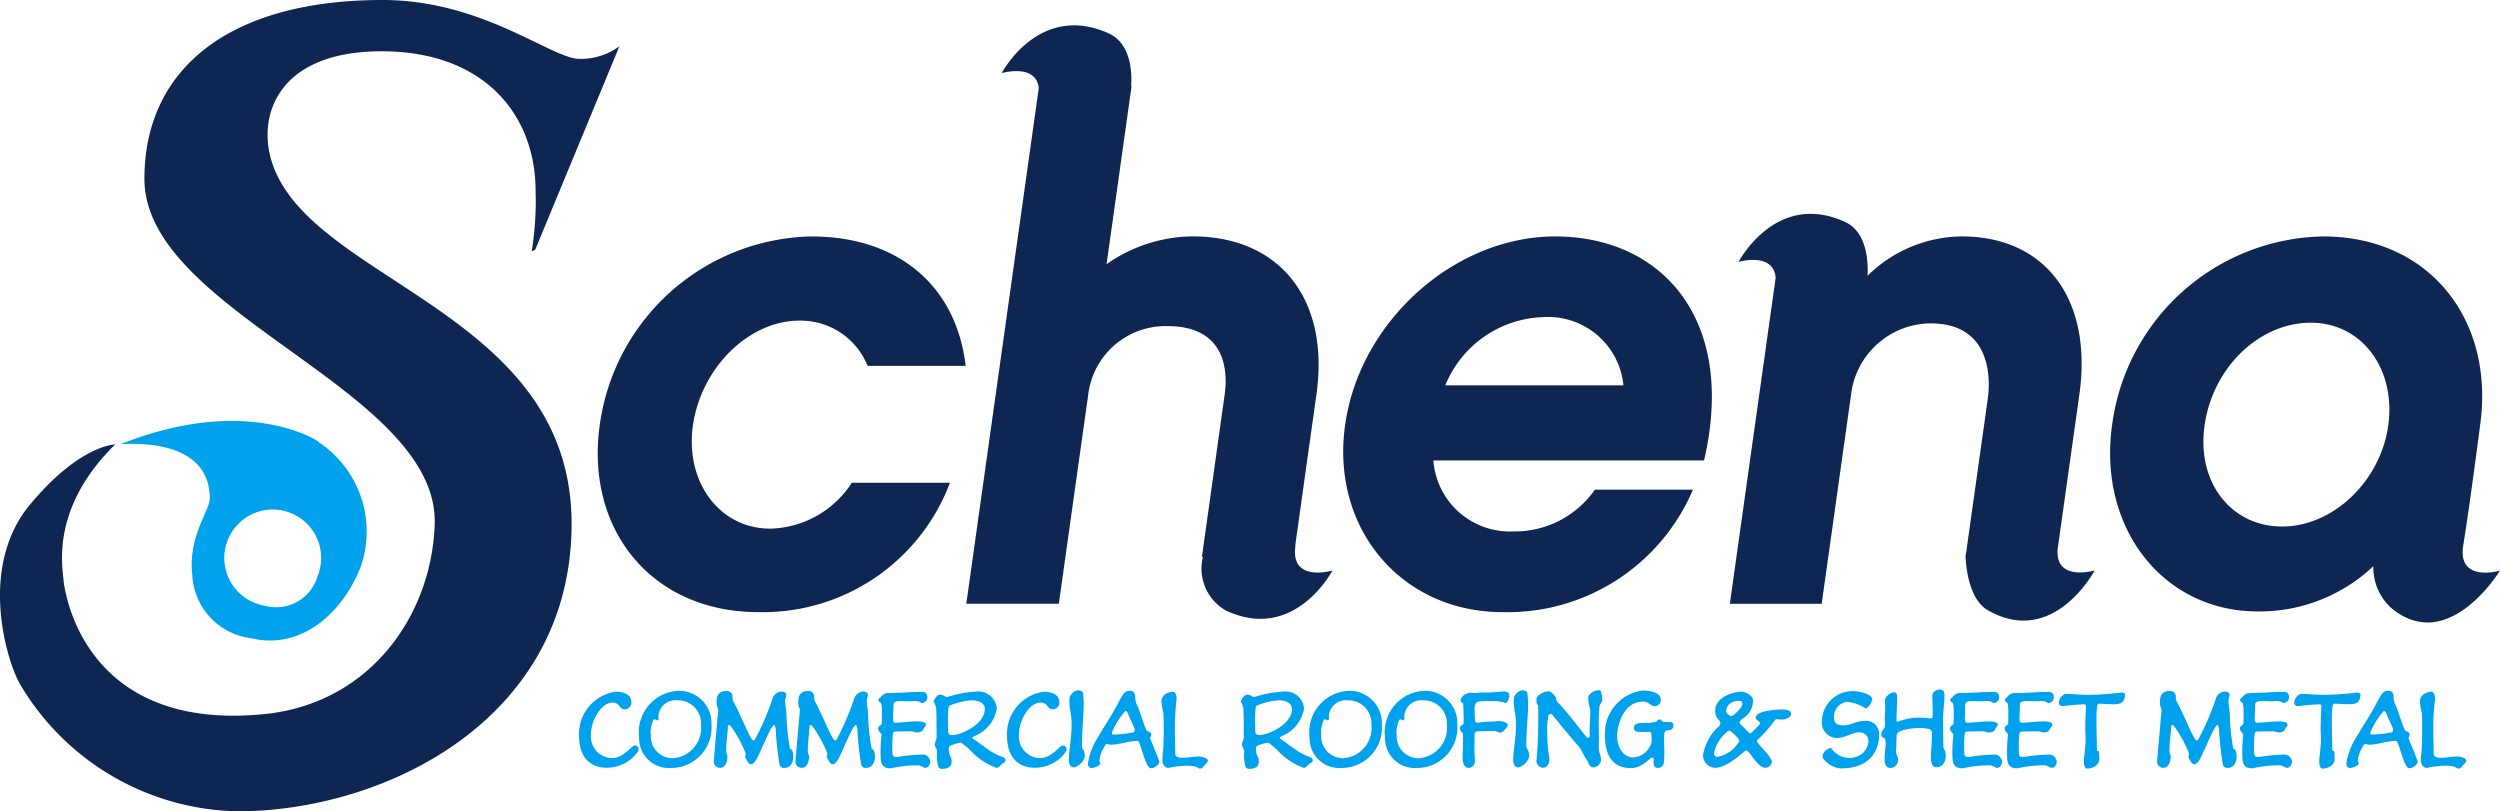 <?xml version="1.0" encoding="UTF-8"?>
<svg xmlns="http://www.w3.org/2000/svg" width="138.836" height="45.055" viewBox="0 0 138.836 45.055">
  <g id="Group_3329" data-name="Group 3329" transform="translate(0 0)">
    <g id="Group_3168" data-name="Group 3168">
      <path id="Path_4108" data-name="Path 4108" d="M204.853,106.406c-2.82,0-4.736-2.589-4.3-5.718.451-3.208,3.1-5.834,5.92-5.834a4.007,4.007,0,0,1,3.781,2.511h5.448c-.529-4.482-3.781-7.187-8.572-7.187a12.114,12.114,0,0,0-11.749,10.471c-.809,5.757,2.828,10.393,8.817,10.393a11.1,11.1,0,0,0,10.631-7.186h-5.448A5.55,5.55,0,0,1,204.853,106.406Z" transform="translate(-162.074 -77.048)" fill="#0f2552"></path>
      <path id="Path_4109" data-name="Path 4109" d="M436.892,90.178c-5.6,0-10.862,4.714-11.671,10.471s3.137,10.393,8.739,10.393a11.188,11.188,0,0,0,10.577-6.8H439.09a5.417,5.417,0,0,1-4.537,2.318,4.26,4.26,0,0,1-4.43-3.941h15.03C446.993,94.737,442.766,90.178,436.892,90.178Zm-6.107,8.269a6.072,6.072,0,0,1,5.44-3.787,4.2,4.2,0,0,1,4.452,3.787Z" transform="translate(-350.521 -77.048)" fill="#0f2552"></path>
      <path id="Path_4110" data-name="Path 4110" d="M681.191,107.309c.355-2.136.936-6.66.936-6.66.809-5.757-2.74-10.471-8.729-10.471a12.043,12.043,0,0,0-11.71,10.471c-.8,5.718,2.833,10.355,8.088,10.355a9.2,9.2,0,0,0,6.419-2.512,3.043,3.043,0,0,0,.973,2.3c3.181,2.689,6.062-2.056,6.062-2.056S680.837,109.444,681.191,107.309Zm-4.169-6.621c-.435,3.09-3.067,5.6-5.888,5.6s-4.758-2.433-4.312-5.6c.461-3.284,3.083-5.719,5.9-5.719S677.467,97.519,677.022,100.688Z" transform="translate(-544.394 -77.048)" fill="#0f2552"></path>
      <path id="Path_4111" data-name="Path 4111" d="M562.552,101.864l1.212-8.622c.738-5.255-1.859-8.771-6.534-8.771A7.547,7.547,0,0,0,552,86.657c.039-.731-.013-2.418-1.239-2.984-3.843-1.775-5.926,2.215-5.926,2.215s1.935-.571,2.062.877l-2.545,18.107h5.1l1.634-11.63a4.48,4.48,0,0,1,4.418-3.941c3.361,0,3.334,3.045,3.17,4.2l-1.216,8.649-.017,0s0,2.374,1.244,3.085c3.65,2.086,5.927-2.215,5.927-2.215S562.438,103.669,562.552,101.864Z" transform="translate(-448.286 -71.342)" fill="#0f2552"></path>
      <path id="Path_4112" data-name="Path 4112" d="M327.2,53.964l-.016,0,1.175-8.362c.739-5.255-2.013-8.771-6.881-8.771a8.431,8.431,0,0,0-4.776,1.545l1.39-9.891h-.027c.042-.526.086-2.335-1.259-2.935-3.871-1.726-5.927,2.215-5.927,2.215s1.9-.56,2.059.828l-4.025,28.638h5.139l1.634-11.63a4.324,4.324,0,0,1,4.4-3.786c3.323,0,3.34,2.627,3.177,3.786L322,54.615l.052.029a2.672,2.672,0,0,0,1.268,2.959c3.825,1.807,5.927-2.215,5.927-2.215S326.849,56.1,327.2,53.964Z" transform="translate(-255.25 -23.704)" fill="#0f2552"></path>
      <g id="Group_3165" data-name="Group 3165">
        <path id="Path_4113" data-name="Path 4113" d="M17.337,41.96c-3.437,3.376-2.98,6.5-2.867,7.514,0,0,.694,8.506,11.157,7.459,5.762-.577,9.252-5.342,9.456-10.492.3-7.538-16.12-11.755-16.12-19.232,0-6.1,4.7-9.932,13.227-9.932,5.575,0,9.381,3.27,10.936,3.27a3.632,3.632,0,0,0,2.216-.7l-4.678,11.3-.191.078a17.719,17.719,0,0,0,.214-3.334c0-4.257-2.868-7.766-8.55-7.766s-6.856,3.469-6.152,5.965c1.93,6.842,16.7,8.351,16.7,20.268,0,10.9-10.395,15.974-18.55,15.974a14.341,14.341,0,0,1-12.073-7.047c-.709-1.217-2.382-6.47.554-9.994C15.393,41.96,17.337,41.96,17.337,41.96Z" transform="translate(-10.943 -17.277)" fill="#0f2552"></path>
      </g>
      <g id="Group_3167" data-name="Group 3167" transform="translate(6.715 23.377)">
        <path id="Path_4114" data-name="Path 4114" d="M59.179,148.232l.015-.016s-3.912-2.659-10.962.143c-.162.064,4.931-.609,4.931,3.021,0,.668-1.22,2.155-.972,4.229a3.723,3.723,0,0,0,3.282,3.534c2.557.619,4.937-1.121,6.068-3.96A5.959,5.959,0,0,0,59.179,148.232Zm-.034,7.476a2.385,2.385,0,0,1-2.894,1.634,2.689,2.689,0,1,1,2.894-1.634Z" transform="translate(-48.228 -147.075)" fill="#00a1ed"></path>
        <g id="Group_3166" data-name="Group 3166" transform="translate(25.443 14.917)">
          <path id="Path_4115" data-name="Path 4115" d="M191.007,234.79c-.772,0-1.51-.473-1.51-1.752a2.365,2.365,0,0,1,2.034-2.467c.467,0,.87.167.87.577a.377.377,0,0,1-.352.4c-.357,0-.254-.374-.692-.374-.645,0-1.2,1.008-1.2,1.769a1.2,1.2,0,0,0,1.17,1.314c.651,0,1.1-.7,1.245-.7.2,0,.23.121.23.225a.216.216,0,0,1-.029.1A2.089,2.089,0,0,1,191.007,234.79Z" transform="translate(-189.497 -230.45)" fill="#00a1ed"></path>
          <path id="Path_4116" data-name="Path 4116" d="M207.992,232.825a2.3,2.3,0,0,1,2.23-2.542,1.8,1.8,0,0,1,1.792,1.885,2.244,2.244,0,0,1-2.259,2.4A1.645,1.645,0,0,1,208,233.009,1.806,1.806,0,0,1,207.992,232.825Zm3.441-.669a1.276,1.276,0,0,0-1.308-1.343.944.944,0,0,0-1.055.847c0,.109.006.1.006.167a.1.1,0,0,1-.063.1c-.04,0-.1-.058-.161-.058a.067.067,0,0,0-.063.035,1.656,1.656,0,0,0-.144.876,1.208,1.208,0,0,0,1.251,1.245A1.687,1.687,0,0,0,211.433,232.156Z" transform="translate(-204.661 -230.214)" fill="#00a1ed"></path>
          <path id="Path_4117" data-name="Path 4117" d="M231.28,231.42c0-.121-.092-.178-.092-.438,0-.277.046-.634.547-.634a.316.316,0,0,1,.26.1c.144.184.023.3.127.484.357.634.882,1.983,1.06,2.132a.126.126,0,0,0,.069.034c.04,0,.063-.057.092-.1a14.564,14.564,0,0,0,.974-2.293.564.564,0,0,1,.5-.329c.115,0,.242.069.242.184,0,.1-.063.178-.063.323,0,.242.057.432.075.8a11.2,11.2,0,0,0,.173,1.763c.011.046.011.133.075.139.092.006.127.265.127.4,0,.323-.138.634-.513.634a.257.257,0,0,1-.242-.15,16.229,16.229,0,0,1-.219-2.023c-.029-.162-.069-.213-.1-.213s-.115.133-.144.179c-.213.375-.548,1.164-.743,1.579-.075.156-.23.427-.392.427s-.323-.415-.323-.427c0-.052.035-.063.035-.127a.334.334,0,0,0-.023-.109,6.811,6.811,0,0,0-.784-1.424c-.046-.069-.087-.092-.121-.092a.065.065,0,0,0-.063.069c0,.329-.092.841-.092,1.308,0,.294.069.265.069.38,0,.161-.075.617-.4.617a.34.34,0,0,1-.357-.334C231.032,234.134,231.28,231.42,231.28,231.42Z" transform="translate(-223.551 -230.267)" fill="#00a1ed"></path>
          <path id="Path_4118" data-name="Path 4118" d="M256.464,231.42c0-.121-.092-.178-.092-.438,0-.277.046-.634.547-.634a.316.316,0,0,1,.26.1c.144.184.023.3.127.484.357.634.882,1.983,1.06,2.132a.126.126,0,0,0,.069.034c.04,0,.063-.057.092-.1a14.6,14.6,0,0,0,.974-2.293.564.564,0,0,1,.5-.329c.115,0,.242.069.242.184,0,.1-.063.178-.063.323,0,.242.058.432.075.8a11.225,11.225,0,0,0,.173,1.763c.012.046.012.133.075.139.092.006.127.265.127.4,0,.323-.138.634-.513.634a.257.257,0,0,1-.242-.15,16.235,16.235,0,0,1-.219-2.023c-.029-.162-.069-.213-.1-.213s-.115.133-.144.179c-.213.375-.548,1.164-.743,1.579-.075.156-.23.427-.392.427s-.323-.415-.323-.427c0-.052.035-.063.035-.127a.333.333,0,0,0-.023-.109,6.809,6.809,0,0,0-.784-1.424c-.046-.069-.087-.092-.121-.092a.065.065,0,0,0-.064.069c0,.329-.092.841-.092,1.308,0,.294.069.265.069.38,0,.161-.075.617-.4.617a.34.34,0,0,1-.357-.334C256.216,234.134,256.464,231.42,256.464,231.42Z" transform="translate(-244.2 -230.267)" fill="#00a1ed"></path>
          <path id="Path_4119" data-name="Path 4119" d="M283.411,231.1c-.19-.006-.225-.012-.4-.012-.156,0-.415,0-.415.2,0,.15-.023.732-.023.807,0,.138.052.2.115.2.346-.006.807-.075,1.187-.075.138,0,.524,0,.524.173a.218.218,0,0,1-.058.127c-.1.121-.1.219-.225.277a.563.563,0,0,1-.219.035c-.127,0-.156-.063-.329-.063-.392,0-.8.012-.853.012-.11,0-.127.052-.144.1a4.767,4.767,0,0,0-.041.709c0,.19.006.363.012.427.006.15.121.184.23.184a10.224,10.224,0,0,1,1.406-.138.4.4,0,0,1,.369.161c.046.115.092.092.092.231-.012.2-.133.34-.265.34-.156,0-.2-.138-.455-.138a6.633,6.633,0,0,0-1.469.167c-.559,0-.571-.323-.571-.922a7.717,7.717,0,0,1,.052-.911c0-.184-.184-.15-.184-.409,0-.11.2-.156.2-.259.006-.571.006-.6.006-.622,0-.092,0-.5-.086-.536a.156.156,0,0,1-.109-.133.121.121,0,0,1,.058-.1c.115-.081.2-.265.415-.282s.323-.012.53-.017c.536-.017.9-.052,1.395-.052.225,0,.3.075.323.283a.329.329,0,0,1-.288.334c-.127,0-.063-.109-.421-.109-.092,0-.179.011-.231.011Z" transform="translate(-265.136 -230.45)" fill="#00a1ed"></path>
          <path id="Path_4120" data-name="Path 4120" d="M302.351,234.744a3.536,3.536,0,0,1-1.377-.893,3.905,3.905,0,0,0-.588-.507,2.378,2.378,0,0,0-.617.179.22.22,0,0,0-.069.179,1.147,1.147,0,0,0,.023.184c.017.225.138.231.138.53s-.277.386-.49.386a.274.274,0,0,1-.236-.086,2.251,2.251,0,0,1-.086-.876c0-.179-.121-.213-.121-.415,0-.138.1-.2.1-.386,0,0-.006-.588-.006-.824,0-.4-.012-.605-.012-.622a.893.893,0,0,0-.144-.507c0-.115.179-.409.369-.409.138,0,.3.144.363.144a6.265,6.265,0,0,1,1.631-.311,1.026,1.026,0,0,1,1.141.957,2.015,2.015,0,0,1-1.2,1.5c-.092.04-.15.069-.15.109,0,.023.023.052.069.081.231.144.5.369.72.507a3.053,3.053,0,0,0,.784.444c.167.046.265.127.265.213,0,.052-.035.11-.121.156C302.6,234.554,302.489,234.744,302.351,234.744Zm-2.443-3.515c-.173.069-.208.029-.23.282a5.24,5.24,0,0,0-.023.524c0,.242.012.663.012.663,0,.19.115.23.2.23.524,0,1.838-.593,1.838-1.464,0-.282-.311-.467-.709-.467A3.564,3.564,0,0,0,299.907,231.228Z" transform="translate(-279.171 -230.398)" fill="#00a1ed"></path>
          <path id="Path_4121" data-name="Path 4121" d="M322.973,234.79c-.772,0-1.51-.473-1.51-1.752a2.365,2.365,0,0,1,2.034-2.467c.467,0,.87.167.87.577a.377.377,0,0,1-.352.4c-.358,0-.254-.374-.692-.374-.645,0-1.2,1.008-1.2,1.769a1.2,1.2,0,0,0,1.17,1.314c.651,0,1.1-.7,1.245-.7.2,0,.23.121.23.225a.218.218,0,0,1-.029.1A2.089,2.089,0,0,1,322.973,234.79Z" transform="translate(-297.695 -230.45)" fill="#00a1ed"></path>
          <path id="Path_4122" data-name="Path 4122" d="M340.684,231.957c0-.478-.121-.755-.121-1.193a1.962,1.962,0,0,1,.011-.254.634.634,0,0,1,.444-.386c.173,0,.288.081.294.132a5.857,5.857,0,0,1,.046.611c0,.605-.1,1.441-.1,2.369,0,.19.156.115.156.594a.882.882,0,0,1-.582.576c-.242,0-.3-.219-.3-.45C340.534,233.392,340.684,232.89,340.684,231.957Z" transform="translate(-313.331 -230.083)" fill="#00a1ed"></path>
          <path id="Path_4123" data-name="Path 4123" d="M349.893,234.557c-.254,0-.456-.922-.651-1.418-.023-.057-.057-.1-.109-.1-.461,0-1.014.213-1.481.213-.092,0-.15-.046-.207-.046s-.127.121-.155.184a1.66,1.66,0,0,0-.26.738c0,.092.052.109.052.161,0,.115-.34.254-.478.254-.161,0-.213-.115-.213-.259a3.867,3.867,0,0,1,.616-1.544c.277-.484.479-.772.755-1.245.248-.421.415-.79.622-1.089a.427.427,0,0,1,.334-.15c.248,0,.3.178.3.386a1.114,1.114,0,0,0,.133.473c.167.4.317.951.484,1.32.046.1.271.063.271.265a1.188,1.188,0,0,1-.069.179c0,.006.052.133.052.133s.467,1.124.467,1.187C350.354,234.338,350.1,234.557,349.893,234.557Zm-1.274-3.02c-.046-.121-.1-.161-.144-.161a4,4,0,0,0-.755,1.21c0,.052.017.1.087.1a6.44,6.44,0,0,0,1.095-.115c.058-.017.092-.1.092-.173S348.717,231.8,348.619,231.537Z" transform="translate(-318.132 -230.188)" fill="#00a1ed"></path>
          <path id="Path_4124" data-name="Path 4124" d="M369.7,230.6c.155,0,.219.19.219.392a13.868,13.868,0,0,0-.1,1.6c0,.461.023.893.023,1.446,0,.207.231.225.409.225.329,0,.645-.069.876-.069.207,0,.53.1.53.236,0,.046-.052.11-.179.242-.144.15-.109.19-.276.19-.139,0-.069-.156-.749-.156a5.506,5.506,0,0,0-.986.121c-.23,0-.334-.225-.334-.421,0-.524.069-.282.069-1.861,0-.294-.006-.553-.017-.749a5.255,5.255,0,0,1-.11-.634C369.077,230.662,369.625,230.6,369.7,230.6Z" transform="translate(-336.734 -230.477)" fill="#00a1ed"></path>
          <path id="Path_4125" data-name="Path 4125" d="M397.069,234.744a3.538,3.538,0,0,1-1.377-.893,3.915,3.915,0,0,0-.588-.507,2.376,2.376,0,0,0-.617.179.22.22,0,0,0-.069.179,1.155,1.155,0,0,0,.023.184c.017.225.139.231.139.53s-.277.386-.49.386a.274.274,0,0,1-.236-.086,2.25,2.25,0,0,1-.086-.876c0-.179-.121-.213-.121-.415,0-.138.1-.2.1-.386,0,0-.006-.588-.006-.824,0-.4-.012-.605-.012-.622a.893.893,0,0,0-.144-.507c0-.115.179-.409.369-.409.138,0,.3.144.363.144a6.268,6.268,0,0,1,1.631-.311,1.026,1.026,0,0,1,1.141.957,2.015,2.015,0,0,1-1.2,1.5c-.092.04-.15.069-.15.109,0,.023.023.052.069.081.23.144.5.369.72.507a3.052,3.052,0,0,0,.784.444c.167.046.265.127.265.213,0,.052-.035.11-.121.156C397.323,234.554,397.207,234.744,397.069,234.744Zm-2.443-3.515c-.173.069-.208.029-.231.282-.017.167-.023.352-.023.524,0,.242.012.663.012.663,0,.19.115.23.2.23.524,0,1.838-.593,1.838-1.464,0-.282-.311-.467-.709-.467A3.564,3.564,0,0,0,394.625,231.228Z" transform="translate(-356.83 -230.398)" fill="#00a1ed"></path>
          <path id="Path_4126" data-name="Path 4126" d="M414.708,232.825a2.3,2.3,0,0,1,2.23-2.542,1.8,1.8,0,0,1,1.792,1.885,2.244,2.244,0,0,1-2.259,2.4,1.645,1.645,0,0,1-1.752-1.562C414.714,232.951,414.708,232.888,414.708,232.825Zm3.441-.669a1.276,1.276,0,0,0-1.308-1.343.944.944,0,0,0-1.055.847c0,.109.006.1.006.167a.1.1,0,0,1-.063.1c-.041,0-.1-.058-.162-.058a.067.067,0,0,0-.063.035,1.657,1.657,0,0,0-.144.876,1.208,1.208,0,0,0,1.25,1.245A1.687,1.687,0,0,0,418.149,232.156Z" transform="translate(-374.146 -230.214)" fill="#00a1ed"></path>
          <path id="Path_4127" data-name="Path 4127" d="M437.972,232.825a2.3,2.3,0,0,1,2.23-2.542,1.8,1.8,0,0,1,1.792,1.885,2.244,2.244,0,0,1-2.259,2.4,1.645,1.645,0,0,1-1.752-1.562A1.806,1.806,0,0,1,437.972,232.825Zm3.44-.669a1.276,1.276,0,0,0-1.308-1.343.944.944,0,0,0-1.055.847c0,.109.006.1.006.167a.1.1,0,0,1-.063.1c-.04,0-.1-.058-.161-.058a.067.067,0,0,0-.063.035,1.656,1.656,0,0,0-.144.876,1.208,1.208,0,0,0,1.251,1.245A1.687,1.687,0,0,0,441.413,232.156Z" transform="translate(-393.22 -230.214)" fill="#00a1ed"></path>
          <path id="Path_4128" data-name="Path 4128" d="M461.921,231.438c0,.173.017.432.017.559,0,.184.063.213.121.213.276-.017.449-.057.732-.057.207,0,.38-.029.536-.029.133,0,.432.081.432.225,0,.075-.236.415-.415.415-.161,0-.121-.092-.449-.092-.012,0-.277.012-.622.012-.069,0-.144.006-.231.012s-.127.109-.127.2a.862.862,0,0,1,.006.155c0,.1-.006.254-.006.553,0,.363.023.576.023.726a.362.362,0,0,1-.34.392c-.271,0-.34-.311-.34-.553,0-.34.023-.669.023-1.043,0-.092,0-.19-.006-.288s-.15-.087-.167-.306c0-.2.2-.178.2-.288a9.943,9.943,0,0,0-.023-1.078c-.011-.086-.144-.046-.144-.179a.472.472,0,0,1,.248-.346.814.814,0,0,1,.421-.086c.075,0,.144.006.19.006a2.478,2.478,0,0,1,.375-.023c.749,0,1.037-.063,1.227-.063.035,0,.035.006.156.052a.166.166,0,0,1,.092.173.736.736,0,0,1-.075.288c-.046.1-.086.127-.138.127a2.531,2.531,0,0,0-.593-.11c-.265,0-.859.017-.916.035C461.949,231.1,461.921,231.277,461.921,231.438Z" transform="translate(-412.189 -230.372)" fill="#00a1ed"></path>
          <path id="Path_4129" data-name="Path 4129" d="M477.706,231.957c0-.478-.121-.755-.121-1.193a1.962,1.962,0,0,1,.011-.254.634.634,0,0,1,.444-.386c.173,0,.288.081.294.132a5.856,5.856,0,0,1,.046.611c0,.605-.1,1.441-.1,2.369,0,.19.156.115.156.594a.882.882,0,0,1-.582.576c-.242,0-.3-.219-.3-.45C477.556,233.392,477.706,232.89,477.706,231.957Z" transform="translate(-425.675 -230.083)" fill="#00a1ed"></path>
          <path id="Path_4130" data-name="Path 4130" d="M484.728,230.585c.012-.185.409-.4.651-.4a.209.209,0,0,1,.138.04c.438.346.219.409.392.576.536.536,1.308,1.6,1.619,1.948a.067.067,0,0,0,.046.017c.046,0,.109-.046.109-.156a1.665,1.665,0,0,1-.012-.248c0-.323.04-.887.04-1.043,0-.271-.115-.392-.115-.784,0-.219.363-.415.565-.415.075,0,.133.023.144.075a1.741,1.741,0,0,1,.069.421c0,.248-.138.2-.161.45-.029.305-.035.617-.035.9,0,.346.012.668.012.934,0,.115-.012.219-.012.392,0,.294.127.444.127.743a.469.469,0,0,1-.421.369c-.236,0-.248-.236-.369-.415-.2-.282-.26-.524-.461-.761-.461-.53-1.026-1.216-1.464-1.757a.09.09,0,0,0-.075-.04.171.171,0,0,0-.144.133,4.74,4.74,0,0,0-.052,1.032,8.016,8.016,0,0,0,.121,1.331c0,.213-.1.5-.369.5a.4.4,0,0,1-.352-.352c0-.254.1-.726.1-2.259,0-.225,0-.409-.006-.8,0-.15-.092-.011-.092-.323Z" transform="translate(-431.551 -230.083)" fill="#00a1ed"></path>
          <path id="Path_4131" data-name="Path 4131" d="M507.947,230.831c-1.1,0-1.429,1.349-1.429,1.9,0,.6.311,1.2.9,1.2a1.114,1.114,0,0,0,1.02-.9c0-.208-.017-.513-.069-.513-.109,0-.605-.006-.605-.006-.179,0-.311-.029-.311-.225,0-.259.26-.265.536-.271a2.482,2.482,0,0,0,.7-.069c.063-.035.092-.127.184-.127s.144.144.231.144c.046,0,.236.006.357.006s.179.063.179.144c0,.294-.156.3-.352.317-.15.012-.167.19-.167.5,0,.138.017.351.017.674,0,.167-.006.357-.023.582a.334.334,0,0,1-.323.329c-.19,0-.253-.133-.253-.311,0-.063.006-.2.006-.2a.077.077,0,0,0-.081-.069c-.133,0-.542.588-1.17.588-1.055,0-1.458-.738-1.458-1.838a2.4,2.4,0,0,1,2.1-2.467c.323,0,1,.069,1,.5a.334.334,0,0,1-.334.369c-.15,0-.276-.144-.449-.225A.612.612,0,0,0,507.947,230.831Z" transform="translate(-448.868 -230.162)" fill="#00a1ed"></path>
          <path id="Path_4132" data-name="Path 4132" d="M540.422,232.09c-.069,0-.127-.017-.23-.017a.141.141,0,0,0-.127.058,7.721,7.721,0,0,1-.957,1.089.079.079,0,0,0-.035.063c0,.156.83.859.83,1.164a.365.365,0,0,1-.374.317c-.438,0-.847-.962-1.066-.962-.058,0-1.008.968-1.706.968a.693.693,0,0,1-.674-.743,2.834,2.834,0,0,1,.888-1.573.223.223,0,0,0,.069-.161.227.227,0,0,0-.069-.161.662.662,0,0,1-.213-.542c0-.755,1.02-1.049,1.452-1.049.2,0,.646.213.646.484a1.171,1.171,0,0,1-.622,1.043.288.288,0,0,0-.121.2.087.087,0,0,0,.023.064c.093.075.346.346.49.49a.1.1,0,0,0,.069.035.118.118,0,0,0,.092-.046c.179-.207.467-.449.467-.507,0-.11-.248-.19-.248-.317,0-.4,1.222-.455,1.446-.455.2,0,.513.017.513.242a.256.256,0,0,1-.1.19A.788.788,0,0,1,540.422,232.09Zm-2.887.622c-.087,0-.15.092-.2.138a1.914,1.914,0,0,0-.64,1.112.172.172,0,0,0,.19.2,1.787,1.787,0,0,0,1.21-.87.227.227,0,0,0-.046-.121C538.008,233.1,537.651,232.713,537.535,232.713Zm.559-1.66c-.536,0-.732.328-.732.576,0,.115.207.271.271.271.144,0,.628-.473.628-.669C538.261,231.145,538.233,231.053,538.094,231.053Z" transform="translate(-473.661 -230.425)" fill="#00a1ed"></path>
          <path id="Path_4133" data-name="Path 4133" d="M574.743,232.7c-.323,0-.8.311-1.2.311a.855.855,0,0,1-.847-.939,1.7,1.7,0,0,1,1.786-1.66c.259,0,1,.15,1,.438,0,.207-.236.519-.357.519a2.259,2.259,0,0,0-1.037-.369.835.835,0,0,0-.72.818c0,.346.121.49.513.49.455,0,.692-.248,1.216-.248a.728.728,0,0,1,.778.8c0,.225-.046,1.838-2.115,1.838-.473,0-1.032-.461-1.032-.668a.575.575,0,0,1,.432-.461.1.1,0,0,1,.086.041,1.157,1.157,0,0,0,1.037.5.987.987,0,0,0,.991-.853A.483.483,0,0,0,574.743,232.7Z" transform="translate(-503.677 -230.32)" fill="#00a1ed"></path>
          <path id="Path_4134" data-name="Path 4134" d="M591.239,231.847c0-.115-.017-.173-.017-.305,0-.225.023-.432.023-.686,0-.1-.017-.2-.017-.357,0-.2.3-.444.524-.444.121,0,.15.109.15.225,0,.484-.029.974-.029,1.32,0,.052.023.086.063.086a.175.175,0,0,0,.046-.012,3.085,3.085,0,0,1,1.187-.213c.231,0,.427.023.646.04.069.006.069-.2.069-.317,0-.352-.017-.507-.023-.957,0-.19.23-.329.427-.329.242,0,.248.19.248.381,0,.363-.063.669-.075,1.1-.006.133-.006.254-.006.375,0,.4.017.732.017,1.3,0,.185.138.161.138.542,0,.248-.144.617-.513.617-.3,0-.311-.346-.311-.594,0-.305.058-.79.058-1.314a.277.277,0,0,0-.127-.207,2.443,2.443,0,0,0-.588-.063c-.271,0-1.216.075-1.245.38-.023.254-.011.461-.04.87,0,.311.115.271.115.49a.444.444,0,0,1-.409.478c-.277,0-.34-.231-.34-.524,0-.271.058-.588.058-.784,0-.035,0-.294-.052-.34-.069-.057-.19-.023-.19-.219C591.026,232.129,591.239,232.124,591.239,231.847Z" transform="translate(-518.709 -229.899)" fill="#00a1ed"></path>
          <path id="Path_4135" data-name="Path 4135" d="M613.9,231.1c-.19-.006-.225-.012-.4-.012-.156,0-.415,0-.415.2,0,.15-.023.732-.023.807,0,.138.052.2.115.2.346-.006.807-.075,1.187-.075.138,0,.524,0,.524.173a.218.218,0,0,1-.057.127c-.1.121-.1.219-.225.277a.563.563,0,0,1-.219.035c-.127,0-.156-.063-.328-.063-.392,0-.8.012-.853.012-.11,0-.127.052-.144.1a4.77,4.77,0,0,0-.04.709c0,.19.006.363.012.427.006.15.121.184.23.184a10.223,10.223,0,0,1,1.406-.138.4.4,0,0,1,.369.161c.046.115.092.092.092.231-.012.2-.133.34-.265.34-.155,0-.2-.138-.455-.138a6.63,6.63,0,0,0-1.469.167c-.559,0-.571-.323-.571-.922a7.7,7.7,0,0,1,.052-.911c0-.184-.184-.15-.184-.409,0-.11.2-.156.2-.259.006-.571.006-.6.006-.622,0-.092,0-.5-.086-.536a.156.156,0,0,1-.109-.133.121.121,0,0,1,.057-.1c.115-.081.2-.265.415-.282s.323-.012.53-.017c.536-.017.9-.052,1.395-.052.225,0,.3.075.323.283a.329.329,0,0,1-.288.334c-.127,0-.064-.109-.421-.109-.092,0-.179.011-.23.011Z" transform="translate(-536.104 -230.45)" fill="#00a1ed"></path>
          <path id="Path_4136" data-name="Path 4136" d="M630.734,231.1c-.19-.006-.225-.012-.4-.012-.156,0-.415,0-.415.2,0,.15-.023.732-.023.807,0,.138.052.2.115.2.346-.006.807-.075,1.187-.075.138,0,.524,0,.524.173a.218.218,0,0,1-.057.127c-.1.121-.1.219-.225.277a.563.563,0,0,1-.219.035c-.127,0-.156-.063-.328-.063-.392,0-.8.012-.853.012-.11,0-.127.052-.144.1a4.77,4.77,0,0,0-.04.709c0,.19.006.363.012.427.006.15.121.184.23.184a10.223,10.223,0,0,1,1.406-.138.4.4,0,0,1,.369.161c.046.115.092.092.092.231-.012.2-.133.34-.265.34-.155,0-.2-.138-.455-.138a6.629,6.629,0,0,0-1.469.167c-.559,0-.571-.323-.571-.922a7.718,7.718,0,0,1,.052-.911c0-.184-.184-.15-.184-.409,0-.11.2-.156.2-.259.006-.571.006-.6.006-.622,0-.092,0-.5-.086-.536a.156.156,0,0,1-.109-.133.121.121,0,0,1,.057-.1c.115-.081.2-.265.415-.282s.323-.012.53-.017c.536-.017.9-.052,1.395-.052.225,0,.3.075.323.283a.329.329,0,0,1-.288.334c-.127,0-.063-.109-.421-.109-.092,0-.179.011-.23.011Z" transform="translate(-549.904 -230.45)" fill="#00a1ed"></path>
          <path id="Path_4137" data-name="Path 4137" d="M649.3,230.8c.121,0,.207.04.207.086,0,.484-.265.565-.628.565-.19,0-.553-.029-.83-.029-.081,0-.086.127-.1.213a5.457,5.457,0,0,0-.029.645c0,.559.017,1.21.029,1.729.006.029.011.035.063.035s.052.109.052.173c0,.046.011.173.011.271,0,.392-.449.536-.663.536-.19,0-.19-.288-.19-.45,0-.225.092-.715.092-1.158,0-.19-.017-.357-.017-.611,0-.4.035-1.095.04-1.251a.1.1,0,0,0-.092-.1,10.752,10.752,0,0,0-1.159.1c-.161,0-.253-.052-.253-.2,0-.213.219-.478.38-.478.426,0,.766.052,1.256.052A15.95,15.95,0,0,0,649.3,230.8Z" transform="translate(-563.651 -230.634)" fill="#00a1ed"></path>
          <path id="Path_4138" data-name="Path 4138" d="M676.329,231.42c0-.121-.092-.178-.092-.438,0-.277.046-.634.547-.634a.316.316,0,0,1,.259.1c.144.184.023.3.127.484.357.634.882,1.983,1.06,2.132a.126.126,0,0,0,.069.034c.04,0,.063-.057.092-.1a14.592,14.592,0,0,0,.974-2.293.564.564,0,0,1,.5-.329c.115,0,.242.069.242.184,0,.1-.063.178-.063.323,0,.242.057.432.075.8a11.231,11.231,0,0,0,.173,1.763c.011.046.011.133.075.139.092.006.127.265.127.4,0,.323-.138.634-.513.634a.257.257,0,0,1-.242-.15,16.246,16.246,0,0,1-.219-2.023c-.029-.162-.069-.213-.1-.213s-.115.133-.144.179c-.213.375-.547,1.164-.744,1.579-.075.156-.23.427-.392.427s-.323-.415-.323-.427c0-.052.035-.063.035-.127a.333.333,0,0,0-.023-.109,6.8,6.8,0,0,0-.784-1.424c-.046-.069-.086-.092-.121-.092a.065.065,0,0,0-.063.069c0,.329-.092.841-.092,1.308,0,.294.069.265.069.38,0,.161-.075.617-.4.617a.34.34,0,0,1-.357-.334C676.081,234.134,676.329,231.42,676.329,231.42Z" transform="translate(-588.445 -230.267)" fill="#00a1ed"></path>
          <path id="Path_4139" data-name="Path 4139" d="M703.276,231.1c-.19-.006-.225-.012-.4-.012-.156,0-.415,0-.415.2,0,.15-.023.732-.023.807,0,.138.052.2.115.2.346-.006.807-.075,1.187-.075.138,0,.524,0,.524.173a.218.218,0,0,1-.057.127c-.1.121-.1.219-.225.277a.563.563,0,0,1-.219.035c-.127,0-.156-.063-.328-.063-.392,0-.8.012-.853.012-.11,0-.127.052-.144.1a4.758,4.758,0,0,0-.041.709c0,.19.006.363.012.427.006.15.121.184.23.184a10.224,10.224,0,0,1,1.406-.138.4.4,0,0,1,.369.161c.046.115.092.092.092.231-.012.2-.133.34-.265.34-.155,0-.2-.138-.455-.138a6.629,6.629,0,0,0-1.469.167c-.559,0-.571-.323-.571-.922a7.718,7.718,0,0,1,.052-.911c0-.184-.184-.15-.184-.409,0-.11.2-.156.2-.259.006-.571.006-.6.006-.622,0-.092,0-.5-.086-.536a.156.156,0,0,1-.109-.133.121.121,0,0,1,.057-.1c.115-.081.2-.265.415-.282s.323-.012.53-.017c.536-.017.9-.052,1.395-.052.225,0,.3.075.323.283a.329.329,0,0,1-.288.334c-.127,0-.063-.109-.421-.109-.092,0-.179.011-.231.011Z" transform="translate(-609.381 -230.45)" fill="#00a1ed"></path>
          <path id="Path_4140" data-name="Path 4140" d="M721.847,230.8c.121,0,.207.04.207.086,0,.484-.265.565-.628.565-.19,0-.553-.029-.83-.029-.081,0-.086.127-.1.213a5.484,5.484,0,0,0-.029.645c0,.559.017,1.21.029,1.729.006.029.012.035.063.035s.052.109.052.173c0,.046.012.173.012.271,0,.392-.45.536-.663.536-.19,0-.19-.288-.19-.45,0-.225.092-.715.092-1.158,0-.19-.017-.357-.017-.611,0-.4.035-1.095.041-1.251a.1.1,0,0,0-.092-.1,10.745,10.745,0,0,0-1.158.1c-.161,0-.253-.052-.253-.2,0-.213.219-.478.38-.478.426,0,.766.052,1.256.052A15.953,15.953,0,0,0,721.847,230.8Z" transform="translate(-623.128 -230.634)" fill="#00a1ed"></path>
          <path id="Path_4141" data-name="Path 4141" d="M737.918,234.557c-.254,0-.455-.922-.651-1.418-.023-.057-.057-.1-.109-.1-.461,0-1.014.213-1.481.213-.092,0-.15-.046-.208-.046s-.127.121-.155.184a1.66,1.66,0,0,0-.259.738c0,.092.052.109.052.161,0,.115-.34.254-.478.254-.161,0-.213-.115-.213-.259a3.868,3.868,0,0,1,.617-1.544c.277-.484.479-.772.755-1.245.248-.421.415-.79.622-1.089a.427.427,0,0,1,.334-.15c.248,0,.3.178.3.386a1.113,1.113,0,0,0,.133.473c.167.4.317.951.484,1.32.046.1.271.063.271.265a1.2,1.2,0,0,1-.069.179c0,.006.052.133.052.133s.467,1.124.467,1.187C738.379,234.338,738.125,234.557,737.918,234.557Zm-1.274-3.02c-.046-.121-.1-.161-.144-.161a4.006,4.006,0,0,0-.755,1.21c0,.052.017.1.086.1a6.44,6.44,0,0,0,1.095-.115c.058-.017.092-.1.092-.173S736.742,231.8,736.645,231.537Z" transform="translate(-636.272 -230.188)" fill="#00a1ed"></path>
          <path id="Path_4142" data-name="Path 4142" d="M757.726,230.6c.155,0,.219.19.219.392a13.86,13.86,0,0,0-.1,1.6c0,.461.023.893.023,1.446,0,.207.231.225.409.225.329,0,.645-.069.876-.069.207,0,.53.1.53.236,0,.046-.052.11-.179.242-.144.15-.109.19-.276.19-.138,0-.069-.156-.749-.156a5.5,5.5,0,0,0-.985.121c-.231,0-.334-.225-.334-.421,0-.524.069-.282.069-1.861,0-.294-.006-.553-.017-.749a5.244,5.244,0,0,1-.109-.634C757.1,230.662,757.651,230.6,757.726,230.6Z" transform="translate(-654.874 -230.477)" fill="#00a1ed"></path>
        </g>
      </g>
    </g>
  </g>
</svg>

